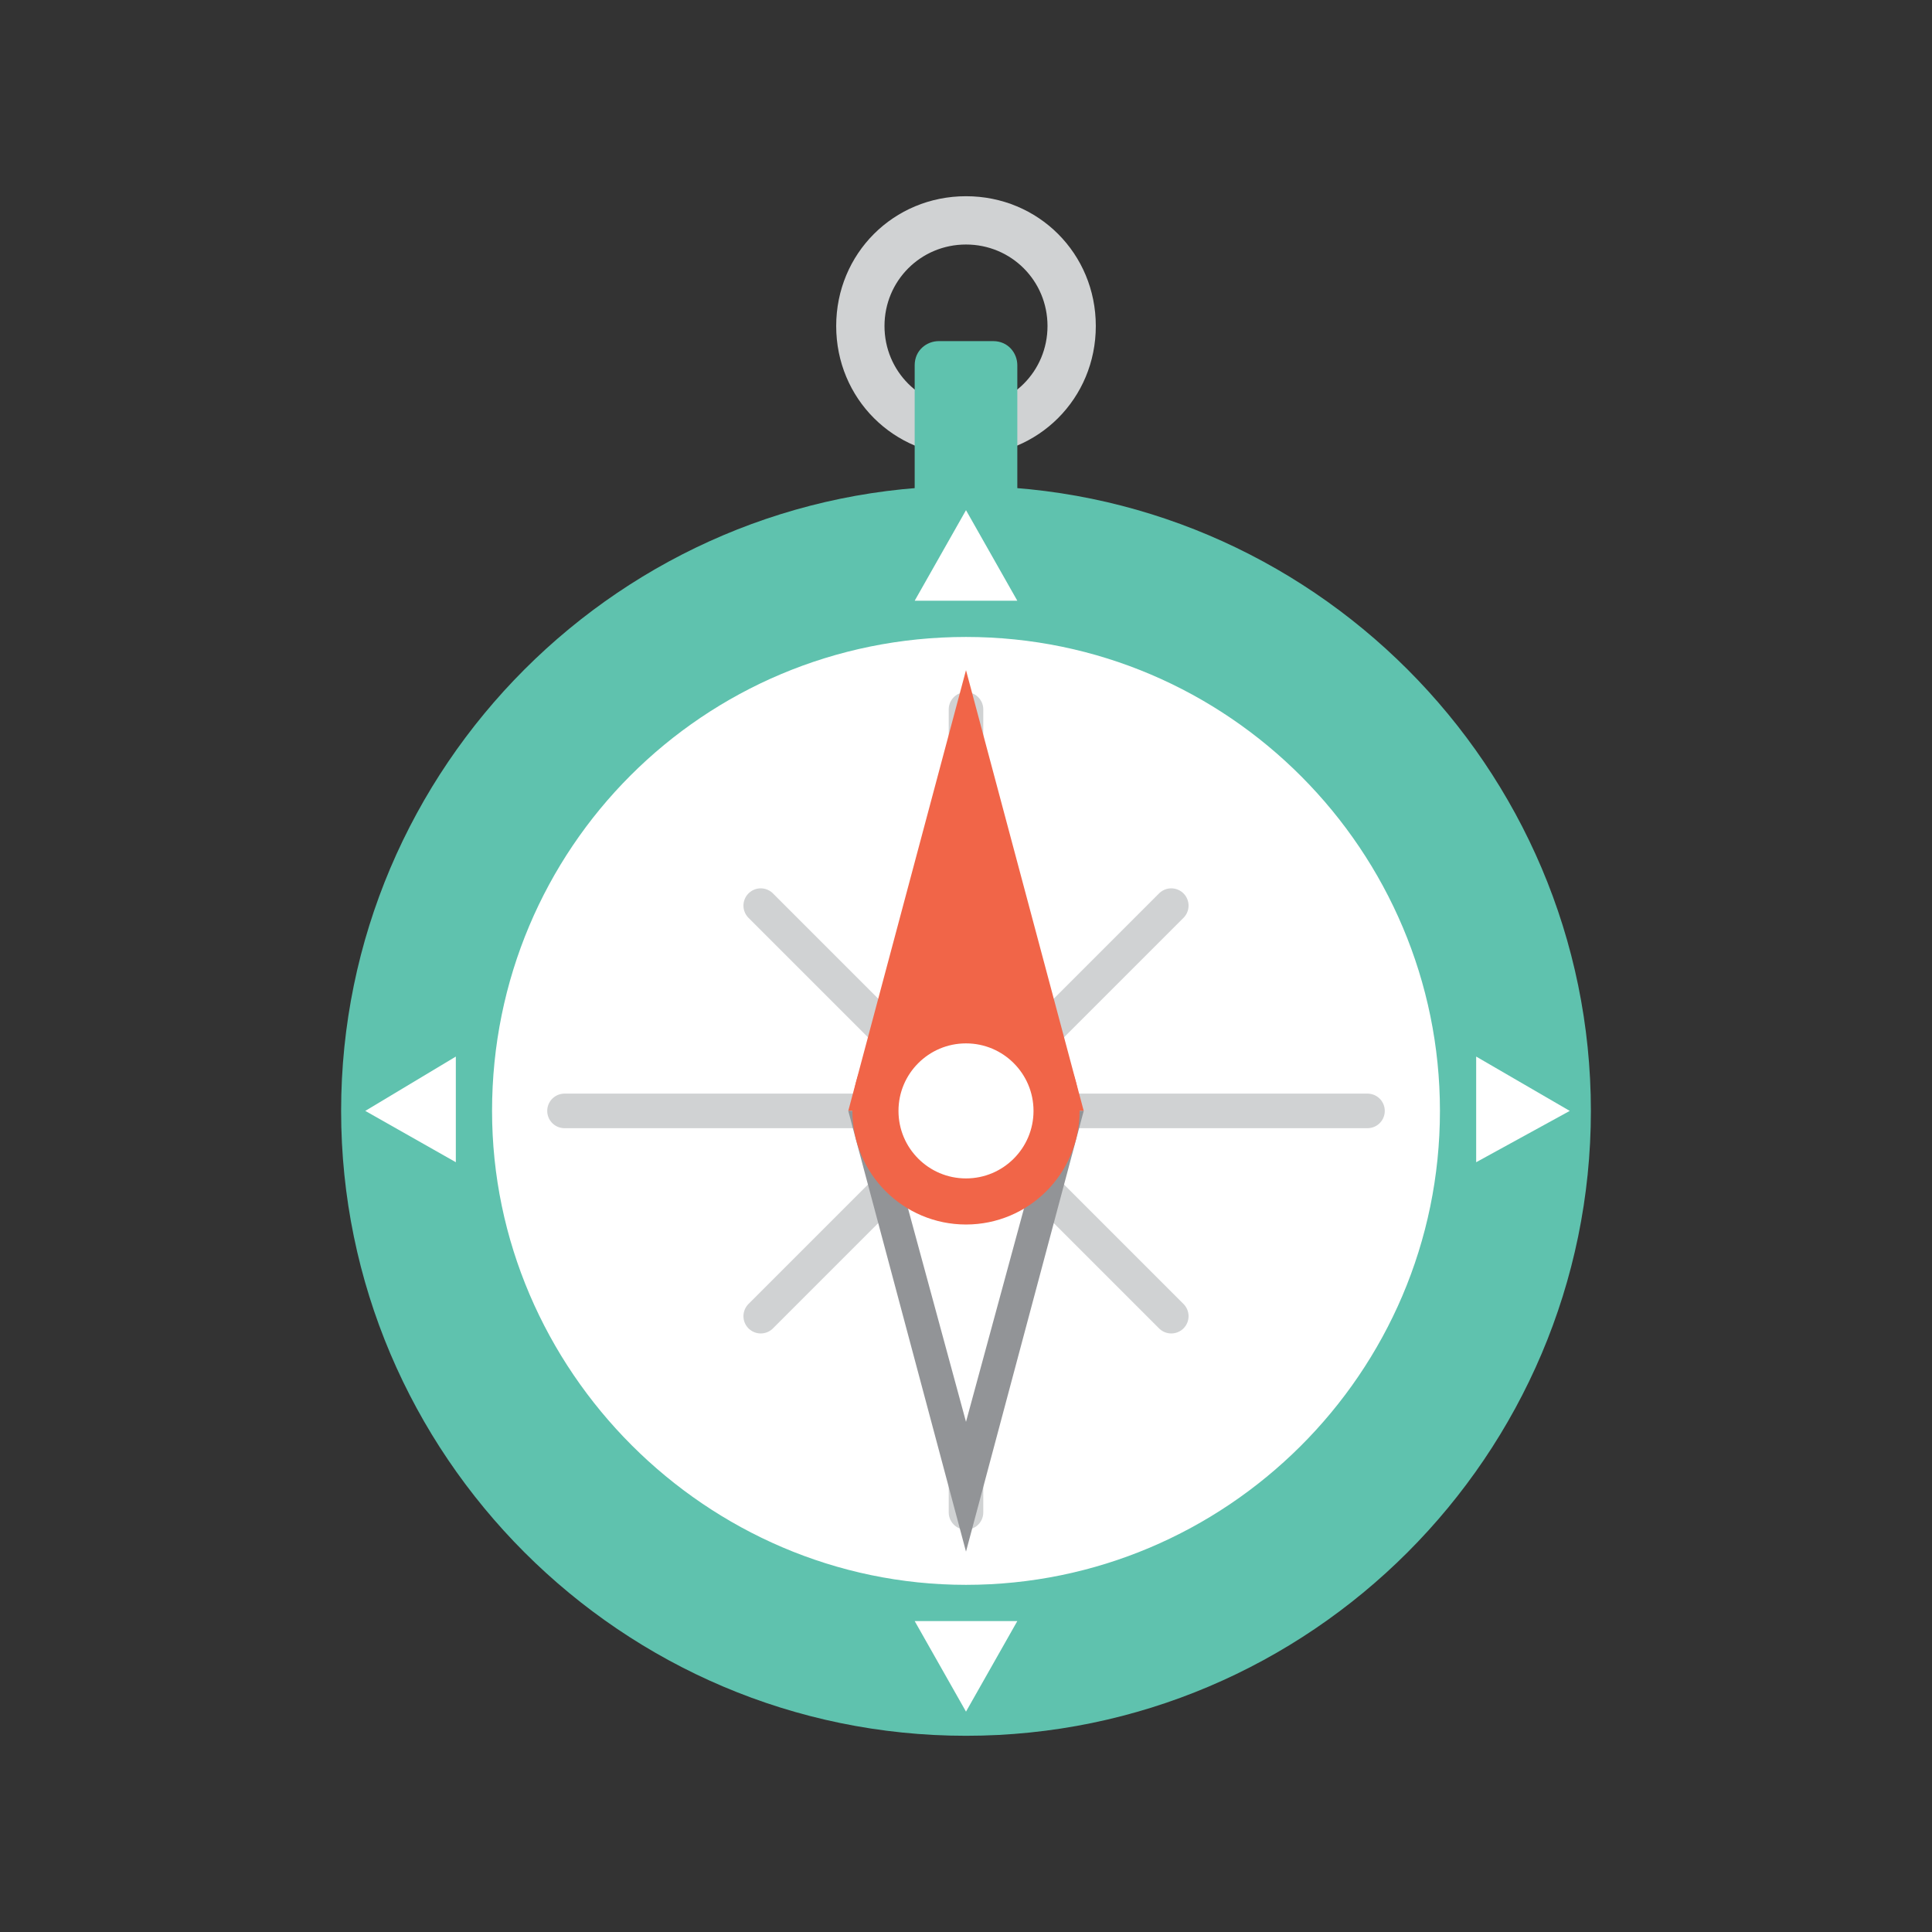 <?xml version="1.0" encoding="utf-8"?>
<!-- Generator: Adobe Illustrator 23.0.3, SVG Export Plug-In . SVG Version: 6.00 Build 0)  -->
<svg version="1.1" id="Layer_1" xmlns="http://www.w3.org/2000/svg" xmlns:xlink="http://www.w3.org/1999/xlink" x="0px" y="0px"
	 viewBox="0 0 64 64" enable-background="new 0 0 64 64" xml:space="preserve">
<rect x="0" y="0" width="64" height="64" fill="#333333" stroke="none"/>
<g>
	<path fill="#D0D2D3" d="M32,6.5c-2.4,0-4.3,1.9-4.3,4.3c0,2.4,1.9,4.3,4.3,4.3c2.4,0,4.3-1.9,4.3-4.3C36.3,8.4,34.4,6.5,32,6.5z
		 M32,13.5c-1.5,0-2.7-1.2-2.7-2.7c0-1.5,1.2-2.7,2.7-2.7c1.5,0,2.7,1.2,2.7,2.7C34.7,12.3,33.5,13.5,32,13.5z"/>
	<path fill="#5FC2AE" d="M30.3,19.8v-7.7c0-0.5,0.4-0.8,0.8-0.8h1.8c0.5,0,0.8,0.4,0.8,0.8v7.7H30.3z"/>
	<circle fill="#FFFFFF" cx="32" cy="36.8" r="16.6"/>
	<g>
		
			<line fill="none" stroke="#D0D2D3" stroke-width="1.145" stroke-linecap="round" stroke-linejoin="round" stroke-miterlimit="10" x1="18.7" y1="36.8" x2="45.3" y2="36.8"/>
		
			<line fill="none" stroke="#D0D2D3" stroke-width="1.145" stroke-linecap="round" stroke-linejoin="round" stroke-miterlimit="10" x1="32" y1="23.5" x2="32" y2="50.1"/>
		
			<line fill="none" stroke="#D0D2D3" stroke-width="1.145" stroke-linecap="round" stroke-linejoin="round" stroke-miterlimit="10" x1="38.8" y1="30" x2="25.2" y2="43.6"/>
		
			<line fill="none" stroke="#D0D2D3" stroke-width="1.145" stroke-linecap="round" stroke-linejoin="round" stroke-miterlimit="10" x1="38.8" y1="43.6" x2="25.2" y2="30"/>
	</g>
	<g>
		<g>
			<polygon fill="#F16548" points="32,22.2 28.1,36.8 35.9,36.8 			"/>
			<g>
				<g>
					<polygon fill="#FFFFFF" points="28.8,37.3 35.2,37.3 32,49.3 					"/>
					<path fill="#929497" d="M34.5,37.9L32,47.1l-2.5-9.2H34.5 M35.9,36.8L35.9,36.8L35.9,36.8z M35.9,36.8h-7.8L32,51.4L35.9,36.8
						L35.9,36.8z"/>
				</g>
			</g>
		</g>
		<circle fill="#FFFFFF" stroke="#F16548" stroke-width="1.527" stroke-miterlimit="10" cx="32" cy="36.8" r="3"/>
	</g>
	<g>
		<path fill="#5FC2AE" d="M32,21.1c8.7,0,15.7,7.1,15.7,15.7c0,8.7-7.1,15.7-15.7,15.7s-15.7-7.1-15.7-15.7
			C16.3,28.1,23.3,21.1,32,21.1 M32,16.1c-11.4,0-20.7,9.3-20.7,20.7S20.6,57.5,32,57.5s20.7-9.3,20.7-20.7S43.4,16.1,32,16.1
			L32,16.1z"/>
		<polygon fill="#FFFFFF" points="15.1,38.5 12.1,36.8 15.1,35 		"/>
		<polygon fill="#FFFFFF" points="48.9,35 52,36.8 48.9,38.5 		"/>
		<polygon fill="#FFFFFF" points="33.7,53.7 32,56.7 30.3,53.7 		"/>
		<polygon fill="#FFFFFF" points="30.3,19.9 32,16.9 33.7,19.9 		"/>
	</g>
</g>
</svg>
